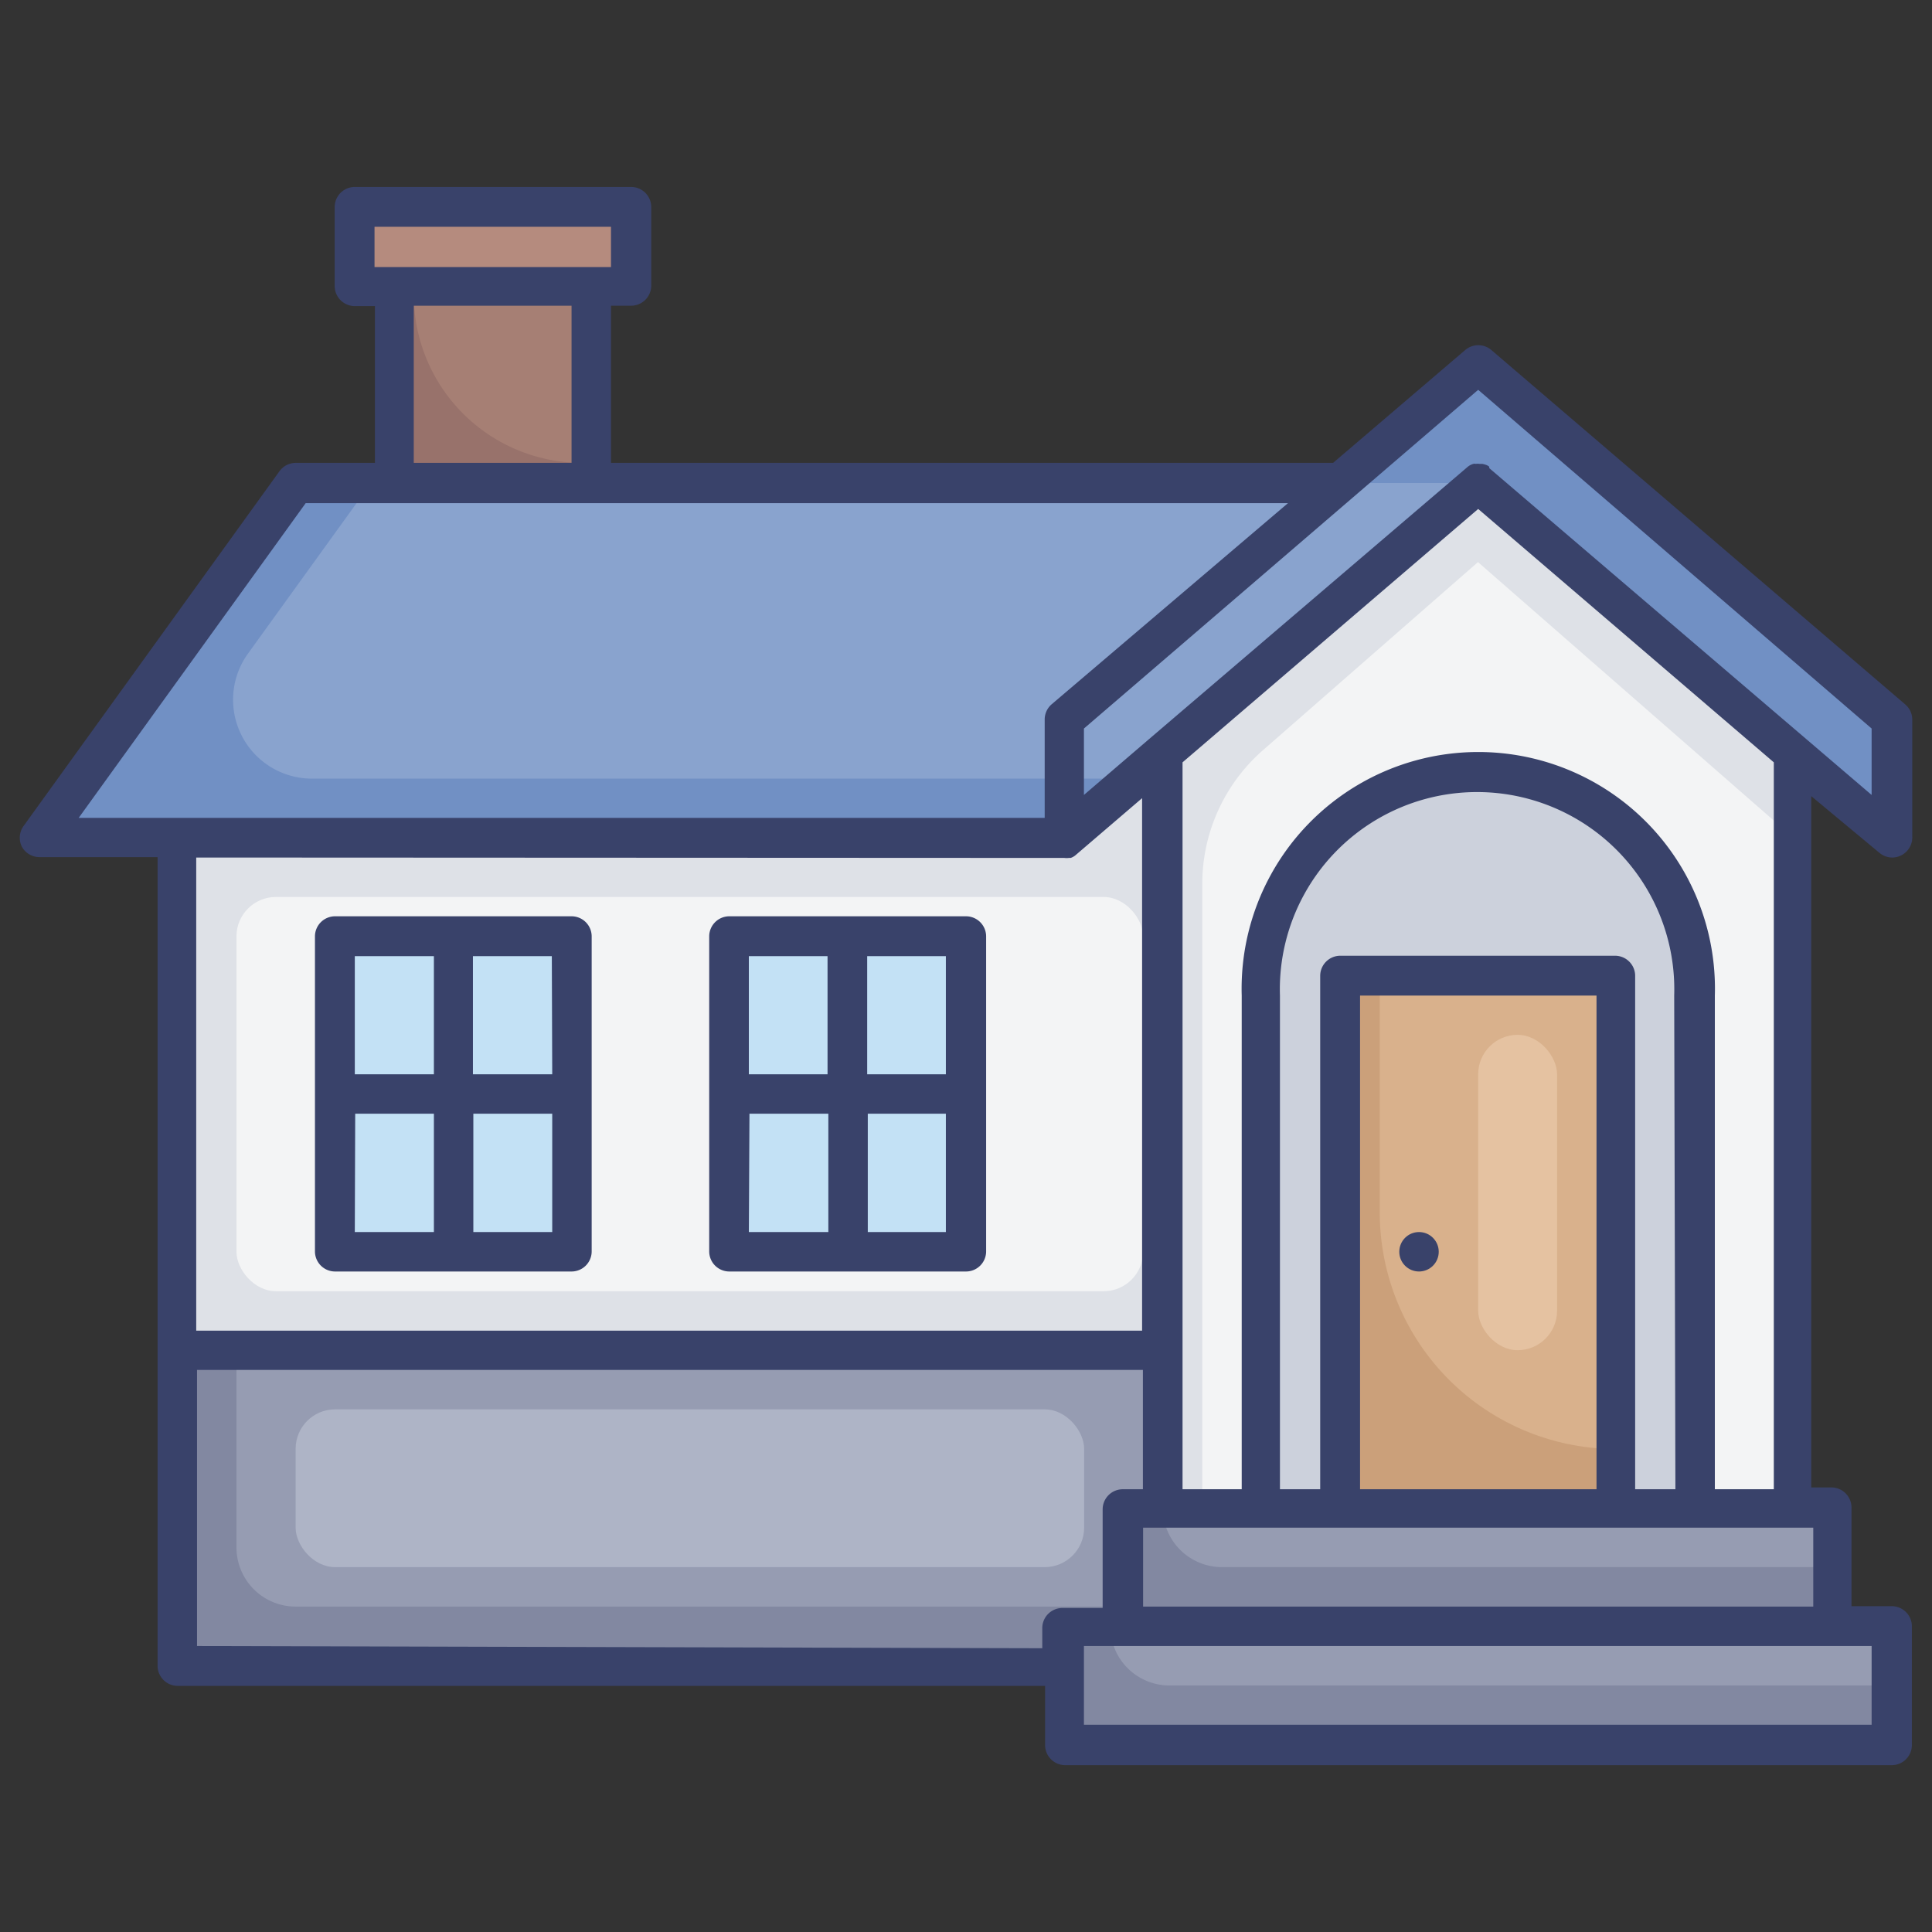 <svg id="Layer_1" height="512" viewBox="0 0 96 96" width="512" xmlns="http://www.w3.org/2000/svg" data-name="Layer 1"><rect x="0" y="0" width="96" height="96" fill="#333333" stroke="none"/><path d="m8.81 36.73h48.97v30.36h-48.97z" fill="#dee1e7"/><rect fill="#f3f4f5" height="19.59" rx="1.96" width="45.05" x="11.75" y="44.57"/><path d="m16.65 46.53h11.75v15.67h-11.75z" fill="#c3e1f5"/><path d="m36.24 46.53h11.75v15.67h-11.75z" fill="#c3e1f5"/><path d="m8.81 67.09h48.97v15.67h-48.97z" fill="#8288a1"/><path d="m11.75 67.09h46a0 0 0 0 1 0 0v12.74a0 0 0 0 1 0 0h-43.06a2.94 2.94 0 0 1 -2.94-2.94v-9.8a0 0 0 0 1 0 0z" fill="#969cb2"/><path d="m55.82 74.93h35.26v5.88h-35.26z" fill="#8288a1"/><path d="m57.78 74.93h33.3a0 0 0 0 1 0 0v2.94a0 0 0 0 1 0 0h-30.36a2.94 2.94 0 0 1 -2.94-2.94 0 0 0 0 1 0 0z" fill="#969cb2"/><path d="m52.89 80.81h41.14v5.88h-41.14z" fill="#8288a1"/><path d="m55.17 80.81h38.83a0 0 0 0 1 0 0v2.94a0 0 0 0 1 0 0h-35.89a2.94 2.94 0 0 1 -2.94-2.94 0 0 0 0 1 0 0z" fill="#969cb2"/><path d="m89.12 37.71v37.22h-31.34v-37.22l15.67-13.71z" fill="#dee1e7"/><path d="m89.12 41.63v33.3h-29.38v-31a8.83 8.83 0 0 1 3-6.64l10.7-9.36z" fill="#f3f4f5"/><path d="m73.45 38.69a10.77 10.77 0 0 1 10.78 10.78v25.46a0 0 0 0 1 0 0h-21.55a0 0 0 0 1 0 0v-25.46a10.77 10.77 0 0 1 10.77-10.78z" fill="#ccd1dc"/><path d="m66.6 48.49h13.71v26.44h-13.71z" fill="#cba07a"/><path d="m68.56 48.49h11.75a0 0 0 0 1 0 0v23.51a0 0 0 0 1 0 0 11.75 11.75 0 0 1 -11.75-11.76v-11.75a0 0 0 0 1 0 0z" fill="#d9b18c"/><path d="m94.02 41.63-20.57-17.63-20.57 17.63v-5.88l20.57-17.63 20.57 17.63z" fill="#7190c4"/><path d="m73.45 24-12.56 10.77-8.01 6.86h-50.92l12.73-17.63z" fill="#7190c4"/><path d="m73.45 24-17.14 14.69h-40.82a3.92 3.92 0 0 1 -3.17-6.21l6.12-8.48z" fill="#89a3ce"/><path d="m19.59 14.21h9.79v9.79h-9.79z" fill="#98726b"/><path d="m20.56 14.21h8.81a0 0 0 0 1 0 0v8.79a0 0 0 0 1 0 0h-.45a8.36 8.36 0 0 1 -8.36-8.36v-.45a0 0 0 0 1 0 .02z" fill="#a67f74"/><path d="m17.63 10.29h13.71v3.92h-13.71z" fill="#b58b7e"/><g fill="#39426a"><path d="m93.38 42.37a1 1 0 0 0 .64.24 1 1 0 0 0 1-1v-5.86a1 1 0 0 0 -.34-.74l-20.59-17.63a1 1 0 0 0 -1.27 0l-6.58 5.62h-35.88v-7.81h1a1 1 0 0 0 1-1v-3.9a1 1 0 0 0 -1-1h-13.73a1 1 0 0 0 -1 1v3.92a1 1 0 0 0 1 1h1v7.79h-3.94a1 1 0 0 0 -.8.41l-12.73 17.65a1 1 0 0 0 -.08 1 1 1 0 0 0 .88.53h5.87v40.18a1 1 0 0 0 1 1h43.1v2.94a1 1 0 0 0 1 1h41.07a1 1 0 0 0 1-1v-5.9a1 1 0 0 0 -1-1h-2v-4.9a1 1 0 0 0 -1-1h-1v-34.35zm-19.93-23 19.55 16.83v3.3l-19-16.24v-.07a.57.57 0 0 0 -.13-.08 1.66 1.66 0 0 0 -.21-.06h-.14a.71.71 0 0 0 -.2 0 .22.22 0 0 0 -.11 0 .78.78 0 0 0 -.32.18l-15.8 13.5-3.23 2.77v-3.3zm-54.84-8.1h11.75v2h-11.75zm1.95 3.92h7.84v7.81h-7.84zm-5.37 9.81h48.81l-11.75 10a1 1 0 0 0 -.34.74v4.9h-48zm37.7 17.63a.85.85 0 0 0 .22 0h.09a.74.74 0 0 0 .27-.16l3.28-2.81v26.46h-47v-23.51zm-43.1 39.16v-13.72h47v5.93h-1a1 1 0 0 0 -1 1v4.9h-2a1 1 0 0 0 -1 1v1zm83.21 3.91h-39.14v-3.91h39.14zm-36.2-5.87v-3.92h33.3v3.92zm26.45-5.83h-2v-25.51a1 1 0 0 0 -1-1h-13.65a1 1 0 0 0 -1 1v25.51h-2v-24.53a9.8 9.8 0 1 1 19.59 0zm-3.92 0h-11.75v-24.53h11.75zm8.81 0h-2.93v-24.53a11.76 11.76 0 1 0 -23.51 0v24.53h-2.94v-36.12l14.69-12.59 14.69 12.59z"/><circle cx="70.51" cy="62.2" r=".98"/><path d="m16.65 63.18h11.75a1 1 0 0 0 1-1v-15.65a1 1 0 0 0 -1-1h-11.75a1 1 0 0 0 -1 1v15.67a1 1 0 0 0 1 .98zm1-7.84h3.91v5.88h-3.93zm5.87 5.88v-5.88h3.92v5.88zm3.92-7.84h-3.94v-5.87h3.92zm-5.88-5.87v5.87h-3.93v-5.87z"/><path d="m36.24 63.18h11.76a1 1 0 0 0 1-1v-15.65a1 1 0 0 0 -1-1h-11.76a1 1 0 0 0 -1 1v15.67a1 1 0 0 0 1 .98zm1-7.84h3.92v5.88h-3.95zm5.88 5.88v-5.88h3.88v5.88zm3.88-7.84h-3.91v-5.87h3.91zm-5.88-5.87v5.87h-3.91v-5.87z"/></g><rect fill="#e5c2a1" height="15.67" rx="1.96" width="3.92" x="73.45" y="51.42"/><rect fill="#aeb4c6" height="7.84" rx="1.96" width="39.18" x="14.69" y="70.03"/></svg>
